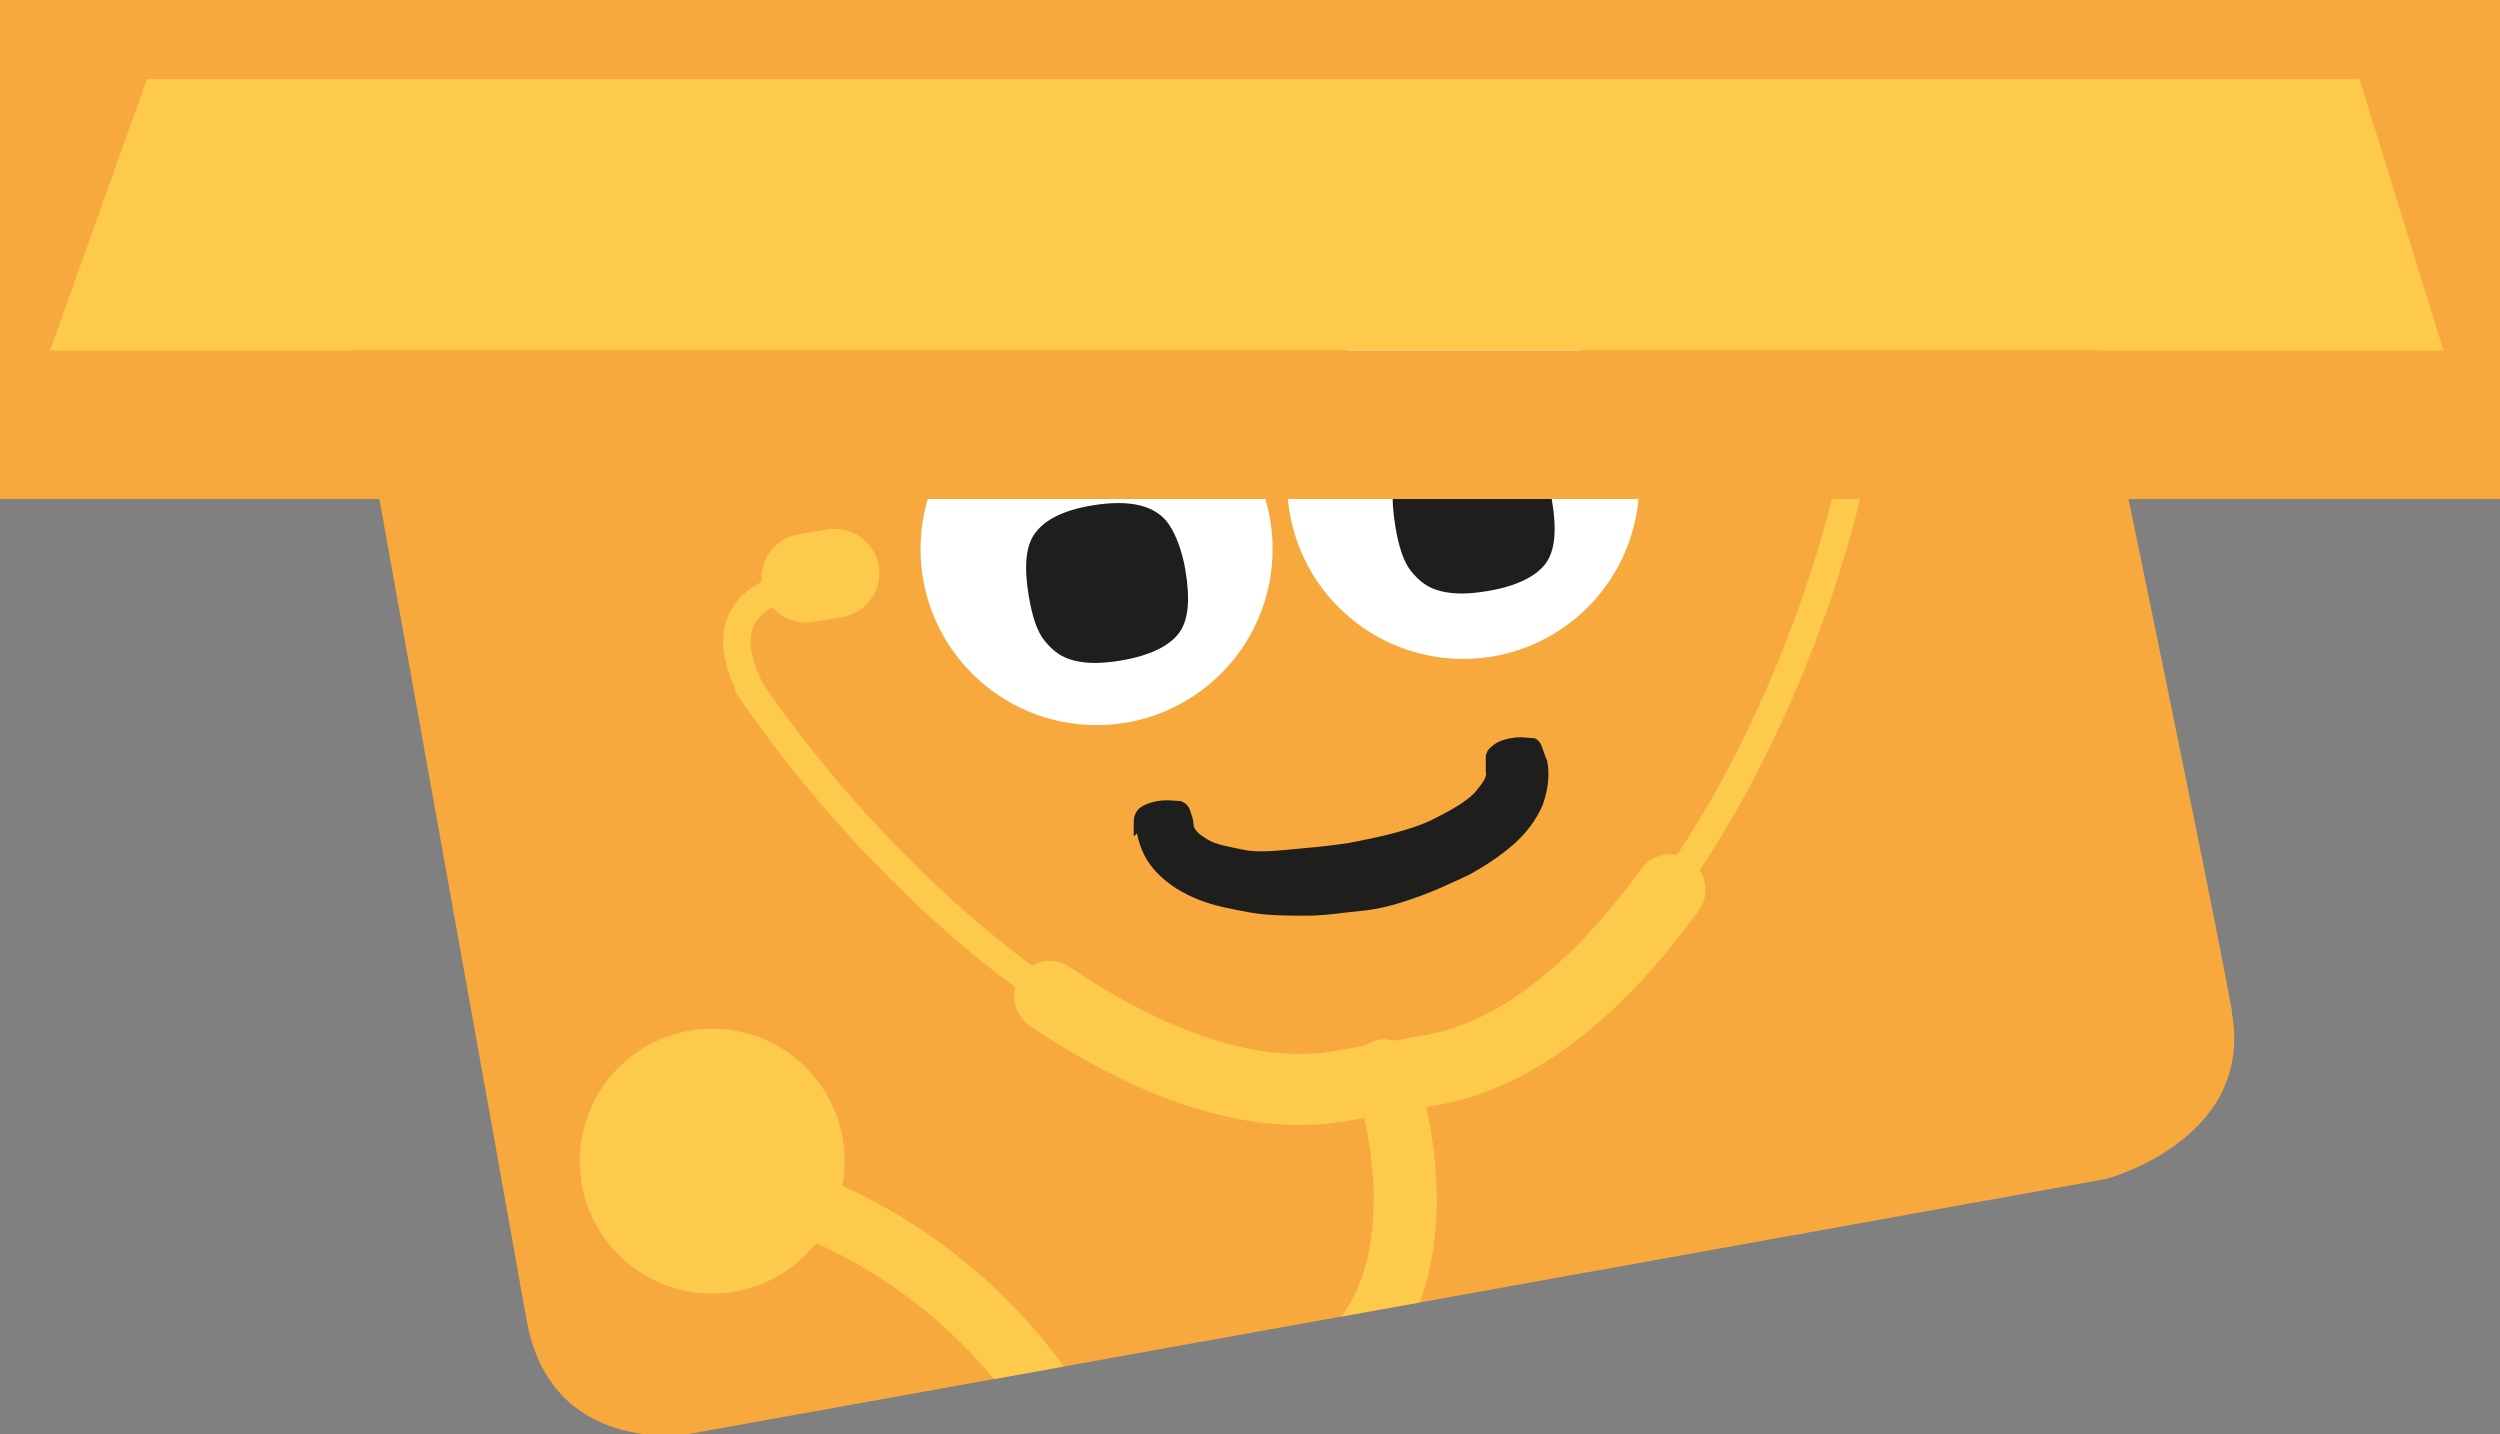 <?xml version="1.0" encoding="UTF-8"?>
<svg id="Laag_1" xmlns="http://www.w3.org/2000/svg" xmlns:xlink="http://www.w3.org/1999/xlink" version="1.1" viewBox="0 0 154.8 88.8">
  <rect x="0" y="0" width="154.8" height="88.8" fill="#808080" stroke="none"/>
  <!-- Generator: Adobe Illustrator 29.5.1, SVG Export Plug-In . SVG Version: 2.1.0 Build 141)  -->
  <defs>
    <style>
      .st0, .st1, .st2, .st3, .st4 {
        fill: none;
      }

      .st5 {
        fill: #fdca4c;
      }

      .st6 {
        mix-blend-mode: multiply;
      }

      .st6, .st7 {
        isolation: isolate;
      }

      .st6, .st8 {
        fill: #f7a93e;
      }

      .st1 {
        stroke-miterlimit: 10;
        stroke-width: 1.7px;
      }

      .st1, .st2, .st3, .st4 {
        stroke: #fdca4c;
      }

      .st9 {
        fill: #fff;
      }

      .st10 {
        fill: #1e1e1c;
      }

      .st2 {
        stroke-width: 3.9px;
      }

      .st2, .st3, .st4 {
        stroke-linecap: round;
        stroke-linejoin: round;
      }

      .st3 {
        stroke-width: 4.4px;
      }

      .st4 {
        stroke-width: 5.5px;
      }

      .st11 {
        clip-path: url(#clippath);
      }
    </style>
    <clipPath id="clippath">
      <path class="st0" d="M138.2,62.7c1.4,7.9-7.8,10.3-7.8,10.3l-87.8,15.8s-8.5,1.4-10-7.1-11.2-62.2-11.2-62.2L127,.5s9.8,54.3,11.2,62.2h0Z"/>
    </clipPath>
  </defs>
  <g class="st7">
    <g id="Laag_3">
      <rect class="st8" width="154.8" height="30.9"/>
      <rect class="st6" x="8.7" y="9.3" width="137.3" height="16.6"/>
      <g>
        <path class="st8" d="M138.2,62.7c1.4,7.9-7.8,10.3-7.8,10.3l-87.8,15.8s-8.5,1.4-10-7.1S21.1,17.6,21.1,17.6L127,7.8s9.8,46.9,11.2,54.8h0Z"/>
        <g>
          <circle class="st9" cx="67.9" cy="34" r="10.9"/>
          <circle class="st9" cx="90.6" cy="29.9" r="10.9"/>
          <path class="st10" d="M63.7,36.9c-.3-1.8-.2-3.1.4-3.9s1.7-1.4,3.5-1.7c1.2-.2,2.2-.2,3,0,.8.2,1.4.6,1.8,1.2s.8,1.6,1,2.8c.3,1.8.2,3.1-.4,3.9-.6.8-1.8,1.4-3.6,1.7-1.2.2-2.1.2-2.9,0s-1.3-.6-1.8-1.2-.8-1.6-1-2.8h0Z"/>
          <path class="st10" d="M86.4,32.6c-.3-1.8-.2-3.1.4-3.9s1.7-1.4,3.5-1.7c1.2-.2,2.2-.2,3,0,.8.2,1.4.6,1.8,1.2s.8,1.6,1,2.8c.3,1.8.2,3.1-.4,3.9-.6.8-1.8,1.4-3.6,1.7-1.2.2-2.1.2-2.9,0s-1.3-.6-1.8-1.2-.8-1.6-1-2.8h0Z"/>
          <path class="st10" d="M70.2,51.8c0-.3,0-.6,0-.9s.1-.6.3-.8.6-.4,1.2-.5,1.1,0,1.4,0c.3.1.5.3.6.6s.2.6.2.8c0,.4.4.7.9,1s1.2.4,2.1.6,1.9.1,3,0,2.3-.2,3.6-.4c2.1-.4,3.8-.8,5.1-1.4,1.2-.6,2.1-1.1,2.7-1.7.5-.6.8-1,.7-1.3h0c0-.4,0-.7,0-.9s.1-.5.4-.7c.2-.2.6-.4,1.2-.5s1,0,1.3,0,.5.3.6.6c.1.3.2.6.3.8.2,1,0,2-.3,2.8-.4.9-1,1.7-1.8,2.4-.8.7-1.7,1.3-2.8,1.9-1.1.5-2.1,1-3.3,1.4-1.1.4-2.2.7-3.3.8s-2.2.3-3.4.3c-1.2,0-2.4,0-3.5-.2-1.1-.2-2.2-.4-3.2-.8-1-.4-1.8-.9-2.5-1.6s-1.1-1.5-1.3-2.5h0Z"/>
        </g>
        <line class="st4" x1="49.9" y1="35.8" x2="51.7" y2="35.5"/>
        <path class="st1" d="M46.2,42.3c7.8,11.7,24.1,27.3,37.1,24.8l5.1-.9c13.1-2.2,22.9-22.4,26.1-36.1"/>
        <path class="st3" d="M65,61.7c6.1,4.1,12.5,6.6,18.3,5.5l5.1-.9c5.7-.9,10.8-5.4,15-11.2"/>
        <path class="st1" d="M51.5,36l-3.2.5s-4.3,1-2,5.8c0,.1.1.2.2.3"/>
        <line class="st4" x1="108.9" y1="25.2" x2="107" y2="25.6"/>
        <path class="st1" d="M107.4,25.9l3.2-.7s4.4-.5,3.9,4.7c0,.1,0,.3,0,.4"/>
        <circle class="st5" cx="44.1" cy="71.9" r="8.2"/>
        <g class="st11">
          <path class="st2" d="M50.2,74.7c10,4.1,17.7,13,19.8,24.4,3.2,17.7-8.6,34.6-26.3,37.8-15.8,2.8-31.2-6.2-36.4-20.9-4.9-13.7,2.6-25.1,18.9-25.7,11.1-.4,30.3,2.8,41.9.4,10.8-2.2,15.4-6.7,15.4-6.7,6.3-6.2,2.2-17.7,2.2-17.7"/>
        </g>
      </g>
      <polygon class="st5" points="151.3 21.7 3.1 21.7 9.1 4.9 146.1 4.9 151.3 21.7"/>
      <polygon class="st6" points="131.9 30.9 23.6 30.9 21.9 21.7 129.9 21.7 131.9 30.9"/>
    </g>
  </g>
</svg>